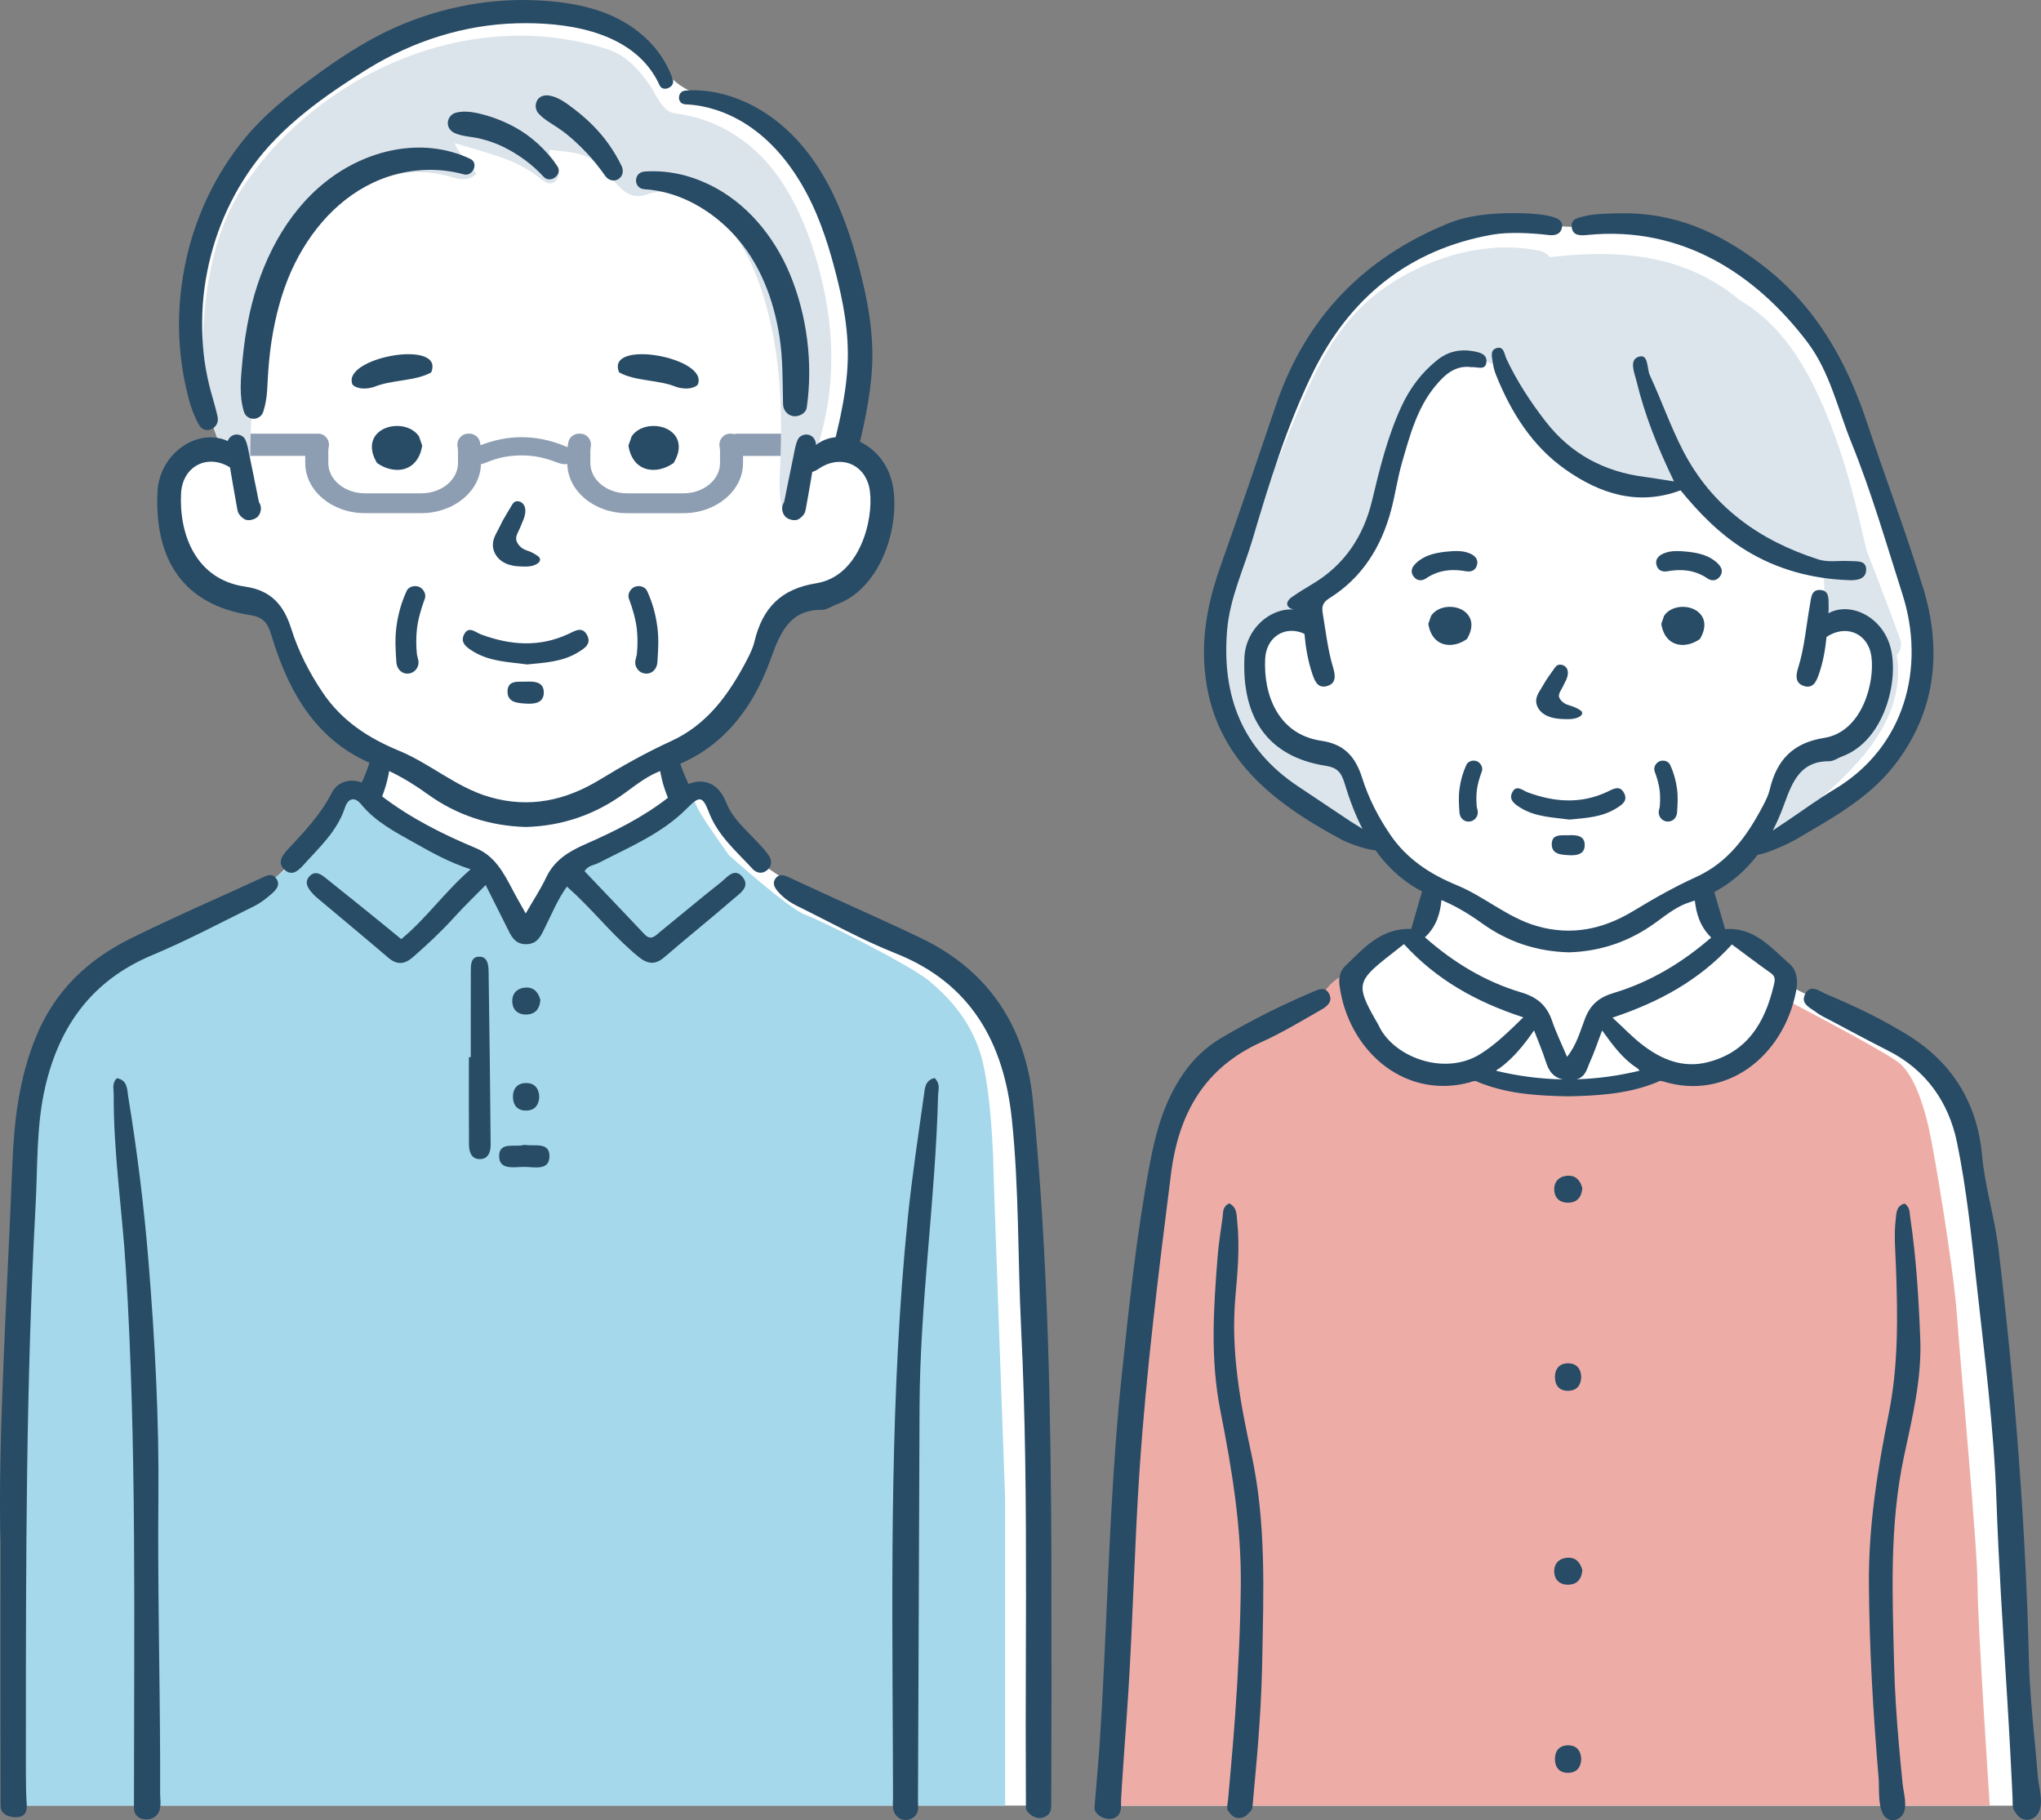 <svg width="120" height="107" viewBox="0 0 120 107" fill="none" xmlns="http://www.w3.org/2000/svg">
<rect x="0" y="0" width="120" height="107" fill="#808080" stroke="none"/>
<g clip-path="url(#clip0_464_27323)">
<path d="M91.409 13.24C91.409 13.24 87.738 12.167 84.388 14.346C81.038 16.524 81.263 15.484 79.492 17.727C77.72 19.97 77.237 20.035 76.463 22.051C75.69 24.067 76.142 23.547 74.885 26.44C73.628 29.334 73.564 30.667 72.856 32.162C72.147 33.658 71.606 35.796 71.555 37.522C71.503 39.249 71.052 39.996 71.922 41.85C72.792 43.704 72.598 43.736 73.726 44.907C74.853 46.077 75.11 46.207 76.463 46.955C77.816 47.702 78.364 47.723 79.073 48.298C79.781 48.873 80.256 48.65 80.747 49.096C81.238 49.543 81.489 49.607 82.133 50.264C82.777 50.921 82.777 51.214 83.486 51.669C84.194 52.124 84.613 51.701 84.258 52.904C83.904 54.107 84.129 54.334 83.453 54.823C82.776 55.31 83.323 54.692 82.164 55.343C81.005 55.993 81.294 55.505 80.296 56.545C79.298 57.586 79.887 57.332 78.787 58.141C77.688 58.95 78.654 58.056 77.172 59.04C75.69 60.023 73.016 61.227 71.695 62.17C70.375 63.112 70.31 62.949 69.376 64.771C68.443 66.591 67.894 70.883 67.701 72.314C67.508 73.744 65.608 95.755 65.608 95.755L65.061 106.149H119.208C119.208 106.149 118.789 98.844 118.596 97.706C118.403 96.568 118.467 86.684 118.016 84.018C117.565 81.352 116.051 68.055 115.181 65.552C114.311 63.048 113.195 62.04 111.499 61.13C109.802 60.22 105.035 57.879 105.035 57.879C105.035 57.879 104.939 57.001 104.197 56.449C103.456 55.897 101.781 54.726 101.491 54.986C101.202 55.246 101.072 54.954 101.072 54.954L99.945 51.996C99.945 51.996 101.878 51.444 102.297 50.89C102.716 50.338 102.81 49.952 103.729 49.69C104.649 49.428 105.228 48.96 106.355 48.3C107.483 47.64 110.275 45.819 111.295 44.097C112.315 42.373 112.968 41.463 113.093 39.383C113.217 37.302 113.742 37.577 113.093 35.813C112.443 34.05 109.48 25.403 109.158 24.59C108.837 23.776 108.256 21.111 107.065 19.712C105.873 18.315 104.327 15.786 101.654 14.547C98.98 13.308 97.563 12.845 96.113 12.978C94.664 13.113 94.435 13.223 93.182 13.307C91.93 13.393 91.41 13.242 91.41 13.242L91.409 13.24Z" fill="white"/>
<path d="M116.268 93.159C116.268 90.943 115.245 80.01 115.055 77.296C114.866 74.583 113.728 67.719 113.387 66.243C113.046 64.767 112.515 63.253 111.719 62.533C111.14 62.009 106.962 59.792 104.733 58.627C104.502 59.738 103.845 60.83 103.167 61.607C102.339 62.558 100.413 63.5 99.08 63.046C98.638 63.139 98.176 63.179 97.774 63.174C96.63 63.712 95.399 63.973 94.153 64.128C92.804 64.295 91.524 64.023 90.18 64.04C90.033 64.042 89.904 63.958 89.804 63.836C89.094 63.808 88.466 63.737 88.082 63.567C87.384 63.259 86.024 62.857 86.024 62.857C86.024 62.857 85.204 63.207 83.658 62.997C83.393 62.866 83.128 62.739 82.891 62.594C82.479 62.342 82.078 62.075 81.68 61.802C81.656 61.774 81.632 61.747 81.609 61.718C80.773 60.663 79.862 59.253 79.707 57.887C79.659 57.461 79.265 57.173 78.857 57.395C78.449 57.617 78.142 57.911 77.878 58.294C77.836 58.354 77.814 58.416 77.803 58.475C77.261 58.814 76.488 59.259 75.402 59.816C72.52 61.292 72.028 60.973 70.89 62.37C69.753 63.767 69.791 62.976 69.26 64.449C68.73 65.921 67.061 73.664 67.1 75.698C67.138 77.734 66.266 89.186 66.266 89.186L65.242 106.147H116.988C116.988 106.147 116.268 95.374 116.268 93.159V93.159Z" fill="#EDADA6"/>
<path d="M111.712 37.56C111.084 35.819 110.424 34.095 109.75 32.375C109.6 31.721 109.439 31.072 109.288 30.43C108.852 28.588 108.335 26.767 107.65 25.002C106.532 22.118 105.029 19.238 102.289 17.645C101.319 16.828 100.211 16.177 98.959 15.717C96.44 14.792 93.739 14.822 91.106 15.117C90.982 14.941 90.785 14.802 90.494 14.741C87.184 14.046 83.45 15.281 80.846 17.334C77.657 19.851 76.426 24.078 74.865 27.671C73.229 31.436 71.157 35.536 71.538 39.76C71.592 40.354 71.694 40.943 71.836 41.522C72.1 42.088 72.383 42.645 72.71 43.177C73.138 43.872 73.626 44.529 74.194 45.114C74.829 45.77 75.533 46.336 76.24 46.909C77.135 47.634 77.93 48.515 78.874 49.159C80.103 49.472 81 47.58 79.777 46.722C79.046 46.208 78.828 45.13 78.058 44.569C78.034 44.552 78.01 44.539 77.987 44.523C77.948 44.551 77.901 44.567 77.838 44.564C77.207 44.541 76.606 44.383 76.07 44.103C76.034 44.11 75.999 44.114 75.963 44.124C75.93 44.081 75.9 44.035 75.869 43.991C75.313 43.658 74.837 43.187 74.488 42.595C73.834 41.488 73.649 40.152 73.897 38.895C73.863 38.819 73.844 38.738 73.847 38.664C73.862 38.263 73.956 37.87 74.184 37.536C74.398 37.221 74.682 36.979 75.017 36.802C75.574 36.506 76.225 36.408 76.851 36.466C76.851 36.301 76.859 36.134 76.861 35.965C76.863 35.769 76.98 35.575 77.201 35.631C77.21 35.633 77.217 35.638 77.226 35.641C77.465 35.3 77.824 35.039 78.135 34.774C78.539 34.428 78.945 34.086 79.344 33.734C80.031 32.681 80.593 31.535 81.07 30.409C81.227 30.036 81.377 29.66 81.525 29.283C81.925 26.971 82.451 24.714 83.928 22.777C83.938 22.765 83.948 22.754 83.958 22.743C84.301 22.282 84.686 21.881 85.109 21.584C85.541 21.279 86.002 21.147 86.455 21.169C87.374 21.038 88.415 21.592 88.714 22.449C88.763 22.592 88.807 22.73 88.849 22.867C88.909 22.972 88.969 23.077 89.031 23.18C89.101 23.267 89.168 23.355 89.241 23.437C89.803 24.062 90.276 24.753 90.717 25.465C91.605 26.453 92.629 27.309 93.768 27.957C93.885 27.996 94.002 28.033 94.12 28.067C94.887 28.284 95.683 28.406 96.472 28.509C97.424 28.633 98.387 28.541 99.337 28.435C99.51 28.416 99.677 28.601 99.734 28.744C99.923 29.214 100.485 29.467 100.887 29.719C101.438 30.064 101.917 30.501 102.406 30.928C102.898 31.357 103.399 31.792 103.965 32.121C104.494 32.429 105.071 32.629 105.645 32.83C106.062 32.975 106.584 33.01 106.912 33.337C107.263 33.687 107.274 34.258 107.244 34.722C107.198 35.421 107.11 36.119 107.003 36.814C107.521 36.425 108.185 36.282 108.85 36.543C109.825 36.926 110.306 37.889 110.475 38.88C110.663 39.988 110.481 41.153 109.876 42.107C109.268 43.066 108.301 43.814 107.234 44.182C106.692 44.37 106.132 44.467 105.565 44.512C105.486 44.583 105.407 44.653 105.327 44.724C105.073 45.49 104.778 46.241 104.516 47.007C104.271 47.725 104.062 48.406 103.748 49.057C104.147 49.145 104.587 49.066 104.975 48.722C107.42 46.555 110.691 44.191 111.452 40.815C111.622 40.063 111.65 39.273 111.518 38.514C111.741 38.27 111.846 37.935 111.713 37.563L111.712 37.56Z" fill="#DCE5EC"/>
<path d="M105.213 56.661C104.119 55.709 103.14 54.489 101.43 54.623C101.216 53.89 101.005 53.163 100.789 52.437C100.764 52.35 100.739 52.264 100.712 52.177C100.611 51.837 100.571 51.367 100.074 51.459C99.636 51.54 99.595 51.983 99.607 52.347C99.614 52.546 99.625 52.743 99.647 52.936C99.733 53.735 99.969 54.488 100.61 55.114C98.882 56.615 96.991 57.74 94.857 58.379C94.015 58.632 93.515 59.055 93.198 59.862C92.909 60.598 92.717 61.396 92.135 62.131C91.811 61.361 91.49 60.705 91.257 60.02C90.945 59.11 90.392 58.625 89.441 58.341C87.338 57.715 85.473 56.595 83.778 55.1C84.447 54.477 84.674 53.716 84.749 52.912C84.77 52.691 84.779 52.467 84.782 52.243C84.788 51.908 84.712 51.516 84.31 51.453C83.87 51.384 83.793 51.778 83.698 52.101C83.668 52.203 83.638 52.307 83.609 52.409C83.394 53.147 83.182 53.885 82.972 54.607C81.192 54.551 80.161 55.75 79.068 56.816C78.777 57.099 78.7 57.524 78.755 57.931C79.26 61.653 82.392 64.522 86.147 63.696C86.191 63.672 86.243 63.657 86.306 63.655C86.314 63.655 86.322 63.654 86.332 63.654C86.478 63.61 86.627 63.529 86.799 63.558C86.925 63.629 87.076 63.681 87.212 63.731C88.824 64.325 90.518 64.421 92.222 64.45C93.893 64.415 95.554 64.316 97.135 63.731C97.279 63.678 97.438 63.622 97.568 63.546C97.637 63.548 97.704 63.548 97.765 63.567C97.781 63.572 97.797 63.577 97.813 63.582C101.497 64.706 104.851 62.115 105.599 58.279C105.718 57.669 105.67 57.056 105.213 56.66V56.661ZM93.495 62.398C93.745 61.846 93.934 61.265 94.196 60.577C94.833 61.454 95.405 62.241 96.233 62.776C96.31 62.826 96.363 62.883 96.398 62.943C95.162 63.242 93.927 63.412 92.692 63.448C93.236 63.305 93.303 62.819 93.494 62.397L93.495 62.398ZM90.889 62.415C91.071 62.994 91.34 63.329 91.852 63.445C91.852 63.446 91.853 63.446 91.855 63.445C91.868 63.448 91.883 63.45 91.897 63.453C90.585 63.432 89.275 63.264 87.963 62.948C87.973 62.937 87.985 62.925 87.996 62.914C88.004 62.903 88.013 62.895 88.023 62.886C88.065 62.844 88.112 62.818 88.158 62.806C88.96 62.216 89.59 61.451 90.194 60.571C90.463 61.277 90.707 61.835 90.888 62.416L90.889 62.415ZM81.071 60.305C81.007 60.167 80.921 60.041 80.846 59.908C79.752 57.975 79.81 57.662 81.509 56.316C81.838 56.056 82.169 55.798 82.545 55.501C84.456 57.596 86.805 58.91 89.564 59.806C88.693 60.651 87.953 61.389 87.042 61.959C84.911 63.291 81.923 62.128 81.07 60.305H81.071ZM104.284 57.945C103.766 60.116 102.735 61.846 100.419 62.44C98.977 62.809 97.732 62.307 96.608 61.457C96.01 61.005 95.488 60.45 94.806 59.824C97.573 58.904 99.934 57.606 101.825 55.52C102.62 56.108 103.364 56.674 104.126 57.212C104.429 57.426 104.347 57.685 104.284 57.944V57.945Z" fill="#284B66"/>
<path d="M119.816 104.449C119.755 103.703 119.684 102.958 119.614 102.213C119.471 100.706 119.331 99.196 119.293 97.683C119.093 89.566 118.461 81.489 117.502 73.43C117.281 71.576 116.705 69.792 116.537 67.941C116.254 64.827 114.778 62.472 112.183 60.859C110.667 59.918 109.05 59.144 107.401 58.455C106.996 58.286 106.457 57.812 106.131 58.441C105.831 59.024 106.463 59.26 106.83 59.54C107.045 59.702 107.3 59.816 107.54 59.944C108.69 60.551 109.835 61.172 110.996 61.758C113.241 62.891 114.573 64.784 115.065 67.177C115.629 69.919 115.913 72.713 116.219 75.503C116.681 79.715 117.231 83.925 117.379 88.158C117.512 92.012 117.771 95.86 118.005 99.709C118.075 100.848 118.141 101.987 118.201 103.125C118.232 103.705 118.261 104.284 118.289 104.864C118.303 105.154 118.317 105.443 118.329 105.733C118.344 106.043 118.29 106.258 118.479 106.526C118.557 106.636 118.635 106.747 118.74 106.83C119.006 107.044 119.427 107.027 119.675 106.792C119.785 106.686 119.862 106.564 119.913 106.428C120.135 105.836 119.86 105.013 119.814 104.449H119.816Z" fill="#284B66"/>
<path d="M77.167 58.319C75.326 59.096 73.541 59.994 71.819 61.01C70.926 61.535 70.176 62.238 69.578 63.108C68.47 64.712 67.969 66.476 67.604 68.413C66.82 72.557 66.385 76.739 65.946 80.917C65.676 83.496 65.495 86.085 65.35 88.675C65.207 91.264 65.1 93.855 64.979 96.445C64.859 99.004 64.746 101.57 64.53 104.123C64.474 104.796 64.417 105.468 64.361 106.14C64.353 106.227 64.346 106.314 64.368 106.398C64.4 106.52 64.489 106.619 64.586 106.7C64.965 107.012 65.666 107.06 65.862 106.507C65.944 106.276 65.901 106.003 65.915 105.762C65.934 105.464 65.949 105.166 65.968 104.868C66.005 104.272 66.047 103.676 66.089 103.079C66.173 101.9 66.262 100.721 66.336 99.542C66.613 95.162 66.707 90.767 67.002 86.389C67.395 80.578 68.118 74.802 68.846 69.025C69.297 65.435 70.825 62.766 74.176 61.255C75.385 60.709 76.531 60.016 77.686 59.355C78.018 59.166 78.396 58.873 78.133 58.402C77.889 57.964 77.495 58.18 77.168 58.317L77.167 58.319Z" fill="#284B66"/>
<path d="M72.632 76.275C72.763 74.796 72.9 73.294 72.741 71.799C72.701 71.416 72.743 70.99 72.277 70.744C71.866 70.929 71.922 71.268 71.883 71.555C71.774 72.34 71.648 73.125 71.586 73.913C71.349 76.921 71.153 79.899 71.751 82.925C72.421 86.32 72.995 89.734 72.953 93.255C72.922 95.841 72.794 98.426 72.608 101.006C72.543 101.917 72.466 102.828 72.387 103.738C72.348 104.194 72.308 104.649 72.266 105.104C72.246 105.338 72.225 105.572 72.203 105.806C72.189 105.967 72.112 106.246 72.174 106.398C72.19 106.437 72.217 106.471 72.243 106.505C72.318 106.602 72.396 106.701 72.497 106.771C72.764 106.957 73.144 106.889 73.355 106.649C73.386 106.619 73.418 106.588 73.45 106.558C73.499 106.51 73.549 106.462 73.583 106.401C73.631 106.316 73.64 106.216 73.648 106.119C73.732 105.15 73.827 104.182 73.909 103.212C74.017 101.918 74.106 100.621 74.161 99.323C74.184 98.79 74.2 98.258 74.21 97.725C74.287 93.618 74.462 89.517 73.566 85.427C72.912 82.443 72.358 79.4 72.632 76.275Z" fill="#284B66"/>
<path d="M112.902 78.731C112.811 76.322 112.663 73.918 112.307 71.533C112.267 71.267 112.306 70.972 111.98 70.753C111.486 70.893 111.505 71.295 111.462 71.642C111.342 72.617 111.443 73.591 111.476 74.566C111.576 77.428 111.62 80.264 111.046 83.119C110.388 86.394 109.86 89.689 109.882 93.084C109.905 96.926 110.134 100.763 110.458 104.59C110.51 105.213 110.301 107.093 111.367 106.997C111.549 106.981 111.716 106.875 111.831 106.731C112.196 106.272 111.918 105.399 111.864 104.868C111.785 104.079 111.708 103.288 111.64 102.498C111.504 100.937 111.4 99.372 111.362 97.804C111.265 93.726 111.08 89.659 111.949 85.597C112.428 83.354 112.992 81.078 112.903 78.731H112.902Z" fill="#284B66"/>
<path d="M92.262 81.76C92.697 81.733 92.919 81.46 92.961 81.045C92.968 80.971 92.967 80.896 92.958 80.822C92.901 80.404 92.651 80.153 92.226 80.144C91.715 80.133 91.414 80.439 91.424 80.974C91.434 81.512 91.749 81.792 92.262 81.76Z" fill="#284B66"/>
<path d="M92.145 69.118C91.654 69.157 91.344 69.475 91.384 69.995C91.421 70.466 91.751 70.711 92.201 70.703C92.699 70.694 92.985 70.411 93.034 69.85C92.92 69.399 92.646 69.08 92.145 69.118Z" fill="#284B66"/>
<path d="M92.226 102.6C91.715 102.589 91.414 102.896 91.424 103.43C91.434 103.968 91.749 104.249 92.262 104.216C92.697 104.189 92.919 103.917 92.961 103.501C92.968 103.427 92.967 103.352 92.958 103.278C92.901 102.86 92.651 102.61 92.226 102.6Z" fill="#284B66"/>
<path d="M92.145 91.575C91.654 91.614 91.344 91.932 91.384 92.452C91.421 92.923 91.751 93.168 92.201 93.16C92.699 93.15 92.985 92.867 93.034 92.307C92.92 91.856 92.646 91.536 92.145 91.575Z" fill="#284B66"/>
<path d="M87.123 45.357C87.216 45.115 87.048 44.838 86.837 44.753C86.778 44.729 86.711 44.716 86.643 44.716C86.45 44.716 86.285 44.813 86.213 44.97C86.01 45.41 85.879 45.868 85.811 46.372C85.749 46.834 85.774 47.277 85.809 47.766C85.832 48.075 86.056 48.299 86.344 48.299C86.369 48.299 86.395 48.297 86.421 48.294C86.575 48.273 86.712 48.186 86.798 48.055C86.884 47.924 86.91 47.763 86.87 47.612C86.855 47.557 86.841 47.5 86.829 47.444L86.824 47.418C86.824 47.41 86.823 47.399 86.822 47.386C86.811 47.271 86.806 47.168 86.803 47.075C86.798 46.874 86.806 46.673 86.828 46.476C86.861 46.172 86.974 45.742 87.121 45.358L87.123 45.357Z" fill="#284B66"/>
<path d="M97.587 47.417L97.582 47.444C97.57 47.5 97.557 47.556 97.541 47.612C97.501 47.762 97.527 47.924 97.613 48.054C97.699 48.185 97.836 48.272 97.99 48.293C98.016 48.296 98.042 48.298 98.067 48.298C98.354 48.298 98.579 48.074 98.602 47.765C98.637 47.275 98.662 46.834 98.6 46.371C98.532 45.868 98.401 45.409 98.198 44.969C98.126 44.813 97.961 44.716 97.768 44.716C97.701 44.716 97.633 44.728 97.573 44.752C97.362 44.838 97.195 45.115 97.288 45.357C97.436 45.741 97.548 46.17 97.581 46.475C97.603 46.671 97.611 46.873 97.606 47.073C97.603 47.167 97.597 47.269 97.587 47.384C97.586 47.399 97.585 47.409 97.585 47.416L97.587 47.417Z" fill="#284B66"/>
<path d="M95.475 46.599C95.217 46.135 94.836 46.39 94.49 46.551C92.942 47.276 91.386 47.157 89.83 46.583C89.522 46.469 89.169 46.112 88.924 46.558C88.667 47.028 89.078 47.294 89.432 47.507C90.311 48.035 91.317 48.048 92.278 48.181C93.223 48.089 94.16 48.044 94.986 47.544C95.341 47.329 95.747 47.085 95.476 46.599H95.475Z" fill="#284B66"/>
<path d="M92.247 49.1C91.832 49.12 91.25 48.994 91.235 49.61C91.219 50.224 91.78 50.247 92.25 50.274C92.692 50.299 93.146 50.233 93.171 49.721C93.2 49.131 92.709 49.077 92.246 49.1H92.247Z" fill="#284B66"/>
<path d="M91.994 40.144C92.184 39.816 92.234 39.513 92.131 39.314C92.056 39.168 91.905 39.078 91.726 39.072C91.543 39.072 91.464 39.185 91.395 39.284L91.117 39.678C91.039 39.787 90.961 39.897 90.89 40.009C90.831 40.1 90.777 40.193 90.724 40.287C90.678 40.367 90.632 40.446 90.572 40.543C90.472 40.701 90.371 40.865 90.333 41.058C90.279 41.333 90.379 41.619 90.608 41.845C90.857 42.09 91.219 42.191 91.478 42.234C91.649 42.261 91.823 42.268 91.99 42.273L92.044 42.275C92.088 42.276 92.132 42.277 92.176 42.277C92.383 42.277 92.546 42.255 92.687 42.209C92.941 42.125 93.059 42.005 93.015 41.866C92.987 41.791 92.897 41.737 92.801 41.684L92.779 41.672C92.681 41.616 92.577 41.573 92.497 41.541C92.435 41.516 92.37 41.496 92.305 41.476C92.22 41.451 92.141 41.426 92.067 41.392C91.938 41.33 91.828 41.242 91.751 41.137C91.692 41.058 91.659 40.981 91.656 40.911C91.651 40.787 91.726 40.658 91.792 40.544C91.864 40.421 91.93 40.287 91.993 40.145L91.994 40.144Z" fill="#284B66"/>
<path d="M98.929 37.914C99.261 37.914 99.614 37.795 99.923 37.581L99.95 37.562L99.967 37.533C100.318 36.921 100.224 36.499 100.082 36.252C99.879 35.896 99.441 35.674 98.941 35.674C98.477 35.674 98.07 35.866 97.849 36.189L97.837 36.206L97.676 36.675L97.682 36.712C97.807 37.464 98.272 37.913 98.929 37.913V37.914Z" fill="#284B66"/>
<path d="M85.232 37.914C85.564 37.914 85.917 37.795 86.226 37.581L86.253 37.562L86.269 37.533C86.621 36.921 86.527 36.499 86.385 36.252C86.181 35.896 85.744 35.674 85.243 35.674C84.78 35.674 84.373 35.866 84.151 36.189L84.14 36.206L83.978 36.675L83.985 36.712C84.11 37.464 84.575 37.913 85.232 37.913V37.914Z" fill="#284B66"/>
<path d="M85.465 33.514C85.69 33.514 85.922 33.536 86.175 33.581C86.231 33.59 86.284 33.596 86.335 33.596C86.358 33.596 86.382 33.594 86.405 33.592C86.621 33.571 86.764 33.454 86.83 33.243C86.949 32.864 86.687 32.655 86.447 32.547C86.212 32.441 85.962 32.394 85.638 32.394C85.484 32.394 85.305 32.404 85.075 32.427L84.923 32.443C84.34 32.516 83.734 32.648 83.246 33.113C82.971 33.376 82.926 33.638 83.114 33.893C83.218 34.035 83.357 34.11 83.514 34.11C83.531 34.11 83.547 34.11 83.564 34.108C83.658 34.099 83.755 34.062 83.843 34.002C84.242 33.731 84.668 33.577 85.145 33.529C85.249 33.518 85.356 33.513 85.464 33.513L85.465 33.514Z" fill="#284B66"/>
<path d="M100.669 34.109C100.685 34.111 100.702 34.111 100.719 34.111C100.876 34.111 101.014 34.035 101.119 33.894C101.306 33.64 101.262 33.378 100.986 33.114C100.499 32.648 99.893 32.517 99.311 32.444L99.158 32.428C98.927 32.405 98.748 32.395 98.595 32.395C98.272 32.395 98.021 32.441 97.785 32.548C97.545 32.657 97.284 32.864 97.403 33.243C97.469 33.453 97.612 33.571 97.827 33.593C97.85 33.595 97.873 33.596 97.897 33.596C97.948 33.596 98.001 33.591 98.056 33.581C98.31 33.536 98.541 33.515 98.767 33.515C98.874 33.515 98.981 33.52 99.085 33.53C99.563 33.577 99.988 33.732 100.388 34.003C100.475 34.063 100.573 34.1 100.667 34.11L100.669 34.109Z" fill="#284B66"/>
<path d="M113.046 34.496C112.059 31.274 110.858 28.116 109.797 24.918C108.544 21.136 106.689 17.881 103.469 15.474C101.088 13.694 98.533 12.484 95.272 12.539C94.934 12.548 93.766 12.549 93.205 12.699C92.838 12.797 92.354 12.832 92.407 13.339C92.466 13.895 92.951 13.85 93.37 13.809C98.817 13.273 103.191 16.053 106.271 20.123C107.586 21.861 108.051 24.042 108.862 26.044C110.04 28.95 110.901 31.953 111.851 34.923C113.225 39.216 112.021 43.913 107.861 46.399C106.88 46.986 105.955 47.669 105.005 48.307C104.894 48.382 104.58 48.583 104.227 48.83C104.481 48.342 104.705 47.824 104.9 47.28C105.41 45.861 105.907 44.738 107.558 44.749C107.806 44.75 108.054 44.56 108.304 44.468C110.781 43.571 111.686 39.996 111.143 38.028C110.653 36.251 108.792 35.345 107.499 36.053C107.503 35.981 107.509 35.909 107.514 35.836C107.514 35.875 107.518 35.765 107.514 35.657C107.497 35.256 107.589 34.725 107.032 34.684C106.473 34.642 106.485 35.183 106.413 35.575C106.188 36.812 106.097 38.073 105.716 39.281C105.585 39.697 105.541 40.151 106.042 40.321C106.606 40.511 106.793 40.056 106.944 39.623C107.189 38.923 107.312 38.204 107.391 37.447C107.454 37.405 107.517 37.363 107.578 37.331C108.69 36.73 109.862 37.318 110.031 38.605C110.23 40.109 109.503 43.021 107.251 43.379C105.447 43.665 104.474 44.638 104.055 46.404C103.978 46.73 103.826 47.042 103.669 47.34C102.734 49.129 101.616 50.694 99.728 51.554C98.464 52.129 97.242 52.819 96.038 53.55C94.293 54.609 92.412 55.039 90.339 54.434C88.618 53.931 87.283 52.709 85.659 52.04C84.118 51.406 82.715 50.52 81.712 49.029C81.021 48.002 80.461 46.914 80.094 45.747C79.69 44.465 79.02 43.742 77.692 43.549C75.155 43.181 74.275 40.852 74.385 38.722C74.454 37.416 75.582 36.742 76.695 37.26C76.767 38.067 76.901 38.864 77.165 39.638C77.304 40.043 77.481 40.474 78.002 40.337C78.575 40.187 78.518 39.707 78.384 39.26C78.065 38.205 77.948 37.113 77.766 36.031C77.694 35.604 77.815 35.385 78.166 35.166C80.091 33.956 81.213 32.154 81.791 29.985C82.038 29.058 82.168 28.1 82.435 27.179C82.893 25.602 83.311 23.996 84.39 22.692C84.945 22.022 85.561 21.447 86.535 21.586C86.85 21.55 87.343 21.812 87.394 21.28C87.442 20.801 86.962 20.706 86.588 20.641C85.828 20.511 85.129 20.669 84.514 21.158C83.577 21.902 82.885 22.832 82.383 23.924C81.576 25.679 81.121 27.539 80.675 29.41C80.171 31.526 79.047 33.221 77.15 34.341C76.751 34.577 76.358 34.822 75.976 35.086C75.544 35.383 75.594 35.73 76.069 35.832H76.073C74.656 35.727 73.242 36.994 73.166 38.646C73.004 42.182 74.522 44.487 77.957 45.021C78.604 45.123 78.858 45.387 79.057 46.054C79.34 46.998 79.68 47.899 80.107 48.725C79.8 48.529 79.523 48.368 79.413 48.295C78.368 47.6 77.326 46.902 76.284 46.204C73.029 44.022 71.832 40.916 72.146 37.067C72.301 35.163 73.118 33.477 73.646 31.695C74.625 28.383 75.653 25.065 77.159 21.97C79.312 17.545 82.799 14.668 87.734 13.796C88.711 13.624 90.077 13.697 91.055 13.817C91.396 13.859 91.752 13.789 91.831 13.389C91.916 12.966 91.583 12.834 91.25 12.74C90.64 12.568 89.619 12.525 88.991 12.529C87.679 12.539 86.364 12.638 85.143 13.136C80.201 15.149 76.781 18.656 75.034 23.772C73.962 26.91 72.909 30.055 71.795 33.178C71.133 35.034 70.702 36.927 70.799 38.895C71.059 44.286 74.651 47.096 78.896 49.368C79.148 49.503 80.273 49.962 80.872 49.981C81.752 51.215 82.914 52.201 84.49 52.806C85.447 53.172 86.31 53.687 87.136 54.279C88.665 55.38 90.348 55.932 92.238 55.985C94.082 55.931 95.788 55.366 97.34 54.238C97.968 53.781 98.615 53.264 99.33 53.045C101.051 52.514 102.356 51.54 103.341 50.249C104.022 50.147 105.324 49.504 105.57 49.359C107.66 48.127 109.829 46.968 111.36 45.013C113.84 41.846 114.2 38.235 113.054 34.494L113.046 34.496Z" fill="#284B66"/>
<path d="M90.871 24.773C89.98 23.622 89.189 22.414 88.568 21.091C88.442 20.822 88.431 20.323 87.976 20.469C87.578 20.596 87.731 21.025 87.772 21.337C87.803 21.579 87.871 21.824 87.962 22.051C88.846 24.254 90.094 26.231 92.038 27.599C94.058 29.019 96.289 29.764 98.81 28.825C99.899 30.162 101.123 31.414 102.623 32.338C104.493 33.49 106.556 34.033 108.738 34.108C109.183 34.124 109.719 34.045 109.72 33.486C109.721 32.914 109.164 33.011 108.773 32.984C108.151 32.941 107.509 33.078 106.905 32.885C103.45 31.779 100.66 29.792 98.955 26.497C98.215 25.066 97.682 23.526 97.002 22.061C96.819 21.664 96.939 20.785 96.35 20.97C95.753 21.157 96.105 21.932 96.227 22.438C96.711 24.443 97.481 26.344 98.424 28.302C97.769 28.201 97.237 28.106 96.703 28.037C94.325 27.732 92.36 26.694 90.87 24.771L90.871 24.773Z" fill="#284B66"/>
<path d="M60.766 76.896C60.766 76.896 60.519 66.327 59.978 63.845C59.438 61.364 58.307 59.334 57.127 58.141C55.947 56.947 52.456 55.112 50.736 54.268C49.015 53.424 44.93 51.18 43.883 49.98C42.837 48.781 42.104 47.17 41.764 46.775C41.424 46.379 41.278 46.265 40.71 46.546C40.142 46.827 39.779 47.065 39.779 47.065L39.096 44.503C39.096 44.503 42.078 42.998 42.732 42.232C43.386 41.465 44.066 40.688 44.642 39.057C45.218 37.425 44.8 36.792 45.819 36.026C46.84 35.259 47.023 35.287 48.122 35.102C49.22 34.917 49.796 34.706 50.66 33.28C51.523 31.854 52.36 30.085 52.125 29.372C51.889 28.659 51.838 27.55 51.053 27.154C50.268 26.758 49.964 26.045 49.964 26.045L50.663 22.942C50.646 21.465 50.78 19.985 50.552 18.513C50.399 17.523 50.221 16.525 49.965 15.555C49.701 14.557 49.273 13.614 48.848 12.679C48.13 11.1 47.466 9.31 46.204 8.084C45.334 7.238 44.331 6.564 43.225 6.133C42.982 6.046 42.732 5.974 42.471 5.922C41.006 5.632 40.195 5.262 39.541 4.655C38.888 4.047 38.652 2.833 36.507 1.723C34.362 0.615 33.577 0.535 32.164 0.508C30.751 0.482 29.676 0.825 29.676 0.825C29.676 0.825 24.09 1.919 21.852 3.303C19.612 4.688 18.468 5.161 16.702 7.199C14.935 9.236 12.695 11.943 12.127 14.745C11.56 17.547 10.96 19.935 11.464 21.654C11.969 23.374 12.875 26.256 13.037 26.327C13.2 26.399 12.063 26.175 11.275 26.876C10.487 27.576 10.203 28.436 10.203 28.436C10.203 28.436 9.792 29.837 10.203 31.238C10.613 32.639 11.338 33.785 11.338 33.785L13.66 35.441C13.66 35.441 15.534 35.345 15.882 35.792C16.229 36.238 16.671 36.779 16.954 37.575C17.238 38.37 17.333 38.813 17.68 39.595C18.028 40.377 18.722 41.841 19.573 42.542C20.425 43.242 21.988 44.294 21.988 44.294L22.318 44.961C22.318 44.961 21.844 46.172 21.75 46.363C21.656 46.554 21.178 46.503 21.178 46.503C21.178 46.503 20.772 45.987 20.362 46.51C19.951 47.031 19.573 47.669 19.195 48.274C18.816 48.879 18.753 49.07 17.87 49.962C16.986 50.853 15.882 51.999 15.409 52.19C14.936 52.381 11.213 54.006 9.856 54.737C8.499 55.469 6.449 56.329 5.345 57.508C4.24 58.687 3.326 59.355 2.852 60.692C2.378 62.029 1.937 62.857 1.717 64.672C1.495 66.487 1.387 65.77 1.362 68.135C1.338 70.499 0.549 94.349 0.549 94.349L0.644 106.143H61.119L60.766 76.892V76.896Z" fill="white"/>
<path d="M58.406 68.631C58.406 68.195 58.276 63.915 57.629 61.888C56.981 59.861 55.687 58.541 54.607 57.647C53.527 56.752 48.346 54.139 47.354 53.779C46.361 53.419 42.864 50.28 42.864 50.28C42.864 50.28 41.309 48.136 41.007 47.489C40.758 46.954 40.685 46.714 40.473 46.581C39.76 47.242 38.965 47.818 38.138 48.344C36.612 49.317 34.86 49.829 33.317 50.758C32.926 51.34 32.547 51.931 32.238 52.562C31.952 53.142 31.726 53.867 31.212 54.29C31.025 54.444 30.817 54.38 30.66 54.227C30.211 53.594 29.743 52.974 29.311 52.33C28.94 51.589 28.387 50.921 27.583 50.718V50.715L24.603 49.193L22.035 47.58C21.877 47.151 21.569 46.726 21.173 46.508C20.707 46.253 20.138 46.343 19.865 46.826C19.794 46.953 19.791 47.084 19.83 47.197C19.566 47.606 19.376 48.098 19.14 48.472C18.587 49.351 17.911 50.15 17.134 50.834C15.738 52.062 14.075 52.912 12.287 53.348C10.581 54.222 8.492 55.309 7.591 55.987C6.037 57.157 5.649 57.517 4.656 58.599C3.663 59.68 3.447 59.274 2.8 60.897C2.152 62.519 1.116 68.33 1.159 71.168C1.203 74.007 0.857 83.873 0.857 83.873V106.147H59.097V88.107C59.097 88.107 58.406 69.065 58.406 68.63V68.631Z" fill="#A4D8EA"/>
<path d="M46.491 25.973C46.482 25.812 46.47 25.653 46.456 25.493H43.38C43.345 25.493 43.313 25.495 43.281 25.499C43.246 25.503 43.214 25.511 43.182 25.519C43.125 25.502 43.064 25.493 43.002 25.493H42.935C42.745 25.493 42.566 25.578 42.445 25.726C42.322 25.876 42.272 26.074 42.308 26.267C42.326 26.358 42.334 26.451 42.334 26.544V27.223C42.334 28.203 41.368 29 40.181 29H36.862C35.674 29 34.709 28.203 34.709 27.223V26.544C34.709 26.451 34.718 26.358 34.735 26.267C34.771 26.073 34.722 25.876 34.599 25.726C34.478 25.578 34.299 25.493 34.108 25.493H34.04C33.746 25.493 33.486 25.695 33.421 25.975C33.396 26.08 33.379 26.185 33.369 26.291C33.331 26.273 33.291 26.255 33.248 26.237C32.393 25.88 31.525 25.7 30.669 25.7C29.867 25.7 29.055 25.859 28.255 26.174C28.245 26.112 28.235 26.05 28.22 25.991C28.154 25.698 27.898 25.493 27.597 25.493H27.529C27.339 25.493 27.16 25.578 27.038 25.726C26.915 25.876 26.866 26.074 26.902 26.267C26.919 26.358 26.928 26.451 26.928 26.544V27.223C26.928 28.203 25.962 29 24.774 29H21.455C20.269 29 19.303 28.203 19.303 27.223V26.544C19.303 26.451 19.311 26.358 19.329 26.267C19.366 26.074 19.317 25.876 19.192 25.726C19.071 25.578 18.892 25.493 18.701 25.493H18.633C18.603 25.493 18.574 25.495 18.545 25.499C18.513 25.495 18.48 25.493 18.446 25.493H14.309C14.351 25.709 14.371 25.931 14.387 26.145C14.404 26.365 14.415 26.583 14.438 26.801H17.947V27.223C17.947 28.846 19.52 30.166 21.454 30.166H24.773C26.683 30.166 28.239 28.879 28.279 27.285C28.426 27.257 28.568 27.203 28.673 27.158C29.288 26.898 29.947 26.773 30.689 26.773H30.726C31.396 26.777 32.045 26.91 32.772 27.195C32.927 27.256 33.084 27.288 33.226 27.288C33.271 27.288 33.313 27.285 33.355 27.279C33.391 28.876 34.948 30.168 36.86 30.168H40.178C42.113 30.168 43.687 28.847 43.687 27.224V26.802H46.462C46.461 26.714 46.458 26.628 46.459 26.54C46.459 26.36 46.463 26.164 46.491 25.974V25.973Z" fill="#8E9EB2"/>
<path d="M48.358 16.639C48.198 15.932 48.004 15.22 47.772 14.517C47.328 13.175 46.744 11.869 45.98 10.709C44.527 8.499 42.331 6.99 39.703 6.666C38.908 6.568 38.573 5.519 38.159 4.939C37.55 4.087 36.786 3.241 35.768 2.911C28.675 0.608 20.847 3.373 15.921 8.866C15.452 9.389 15.045 9.943 14.626 10.503C12.865 12.857 12.212 15.872 11.988 18.759C11.878 20.186 11.86 21.628 12.075 23.043C12.275 24.359 12.684 25.641 13.269 26.835C13.387 26.883 13.506 26.928 13.611 27.002C13.925 27.223 14.121 27.516 14.194 27.896C14.242 28.143 14.29 28.39 14.338 28.636C14.456 28.803 14.574 28.97 14.699 29.131C14.707 27.947 14.708 26.762 14.736 25.578C14.766 24.337 14.982 23.075 14.982 21.842C15.072 19.084 16.026 16.63 17.413 14.298C17.753 13.726 18.069 13.119 18.587 12.706C21.012 10.776 23.583 9.486 26.697 10.449C27.103 10.575 27.596 10.602 27.99 10.253C27.77 9.521 27.026 9.277 26.745 8.412C28.555 8.993 30.285 9.297 31.732 10.469C32.03 10.71 32.37 10.967 32.703 10.597C33.022 10.242 32.789 9.869 32.627 9.509C32.524 9.28 32.201 9.155 32.317 8.807C34.602 9.048 34.625 9.023 36.262 10.834C36.815 11.444 37.332 11.694 38.099 11.417C38.841 11.15 39.571 11.309 40.314 11.6C42.918 12.621 44.145 14.947 44.933 17.564C45.921 20.85 46.02 24.282 45.856 27.714C45.821 28.444 45.807 29.161 45.992 29.856C46.033 30.011 46.089 30.145 46.204 30.252C46.915 29.644 47.362 28.215 47.696 27.345C48.114 26.256 48.425 25.125 48.626 23.975C49.058 21.498 48.913 19.073 48.361 16.637L48.358 16.639Z" fill="#DCE4EB"/>
<path d="M61.816 92.641C61.816 92.243 61.816 91.843 61.816 91.444C61.779 83.336 61.65 73.987 60.726 64.681C60.302 60.41 58.172 57.106 54.231 55.19C52.53 54.363 50.796 53.606 49.078 52.817C48.164 52.397 47.251 51.971 46.336 51.554C46.075 51.434 45.797 51.358 45.595 51.642C45.398 51.917 45.533 52.167 45.721 52.39C46.043 52.771 46.445 53.053 46.885 53.268C48.802 54.209 50.678 55.26 52.657 56.044C57.083 57.796 59.015 61.295 59.489 65.776C59.92 69.842 59.834 73.942 60.034 78.026C60.163 80.634 60.237 83.244 60.278 85.855C60.319 88.466 60.326 91.077 60.324 93.687C60.322 96.299 60.309 98.91 60.306 101.522C60.306 103.078 60.316 104.635 60.319 106.191C60.319 106.25 60.319 106.309 60.336 106.365C60.36 106.445 60.415 106.51 60.473 106.568C60.585 106.682 60.715 106.779 60.864 106.834C61.184 106.951 61.615 106.818 61.751 106.486C61.798 106.372 61.806 106.246 61.807 106.122C61.807 106.101 61.807 106.081 61.807 106.061C61.814 103.914 61.821 101.768 61.821 99.621C61.821 97.295 61.816 94.968 61.815 92.642L61.816 92.641Z" fill="#284B66"/>
<path d="M44.459 49.43C43.819 48.733 43.068 48.117 42.709 47.204C42.247 46.025 41.387 45.731 40.481 46.09C40.362 45.837 40.25 45.583 40.158 45.343C40.072 45.121 39.996 44.897 39.924 44.669C39.885 44.545 39.835 44.423 39.792 44.3C39.455 44.526 39.112 44.742 38.754 44.93C38.758 44.979 38.763 45.028 38.77 45.077C38.807 45.312 38.853 45.546 38.907 45.779C38.997 46.164 39.125 46.536 39.27 46.9C37.785 48.059 36.115 48.881 34.407 49.631C33.431 50.06 32.59 50.572 32.108 51.592C31.779 52.288 31.348 52.934 30.909 53.698C30.596 53.137 30.349 52.717 30.123 52.283C29.61 51.298 29.08 50.319 27.994 49.865C26.038 49.046 24.161 48.108 22.467 46.818C22.592 46.493 22.701 46.164 22.78 45.823C22.834 45.591 22.881 45.357 22.918 45.121C22.942 44.97 22.946 44.815 22.951 44.662C22.612 44.486 22.277 44.304 21.967 44.089C21.925 44.304 21.831 44.505 21.765 44.714C21.692 44.941 21.618 45.166 21.531 45.388C21.454 45.586 21.365 45.793 21.269 46.002C20.56 45.743 19.839 45.956 19.507 46.609C18.836 47.926 17.839 48.944 16.864 49.999C16.559 50.33 16.311 50.746 16.73 51.129C17.154 51.518 17.521 51.207 17.822 50.872C18.759 49.828 19.821 48.882 20.282 47.475C20.447 46.969 20.818 46.779 21.232 47.281C22.093 48.329 23.265 48.927 24.41 49.57C25.407 50.13 26.401 50.692 27.67 51.102C26.115 52.462 25.066 53.992 23.591 55.209C23.173 54.867 22.778 54.538 22.378 54.215C21.284 53.331 20.192 52.445 19.09 51.571C18.819 51.356 18.493 51.186 18.193 51.516C17.906 51.832 18.057 52.143 18.29 52.421C18.388 52.538 18.492 52.653 18.609 52.75C20.013 53.932 21.428 55.1 22.822 56.294C23.339 56.738 23.782 56.7 24.276 56.269C25.13 55.525 25.955 54.753 26.718 53.91C27.278 53.29 27.884 52.711 28.555 52.029C29.023 52.963 29.411 53.726 29.791 54.494C30.038 54.994 30.245 55.515 30.944 55.506C31.644 55.496 31.829 54.952 32.074 54.46C32.456 53.694 32.777 52.894 33.334 52.116C33.588 52.353 33.767 52.516 33.941 52.683C35.153 53.85 36.217 55.166 37.527 56.236C38.059 56.672 38.506 56.748 39.057 56.273C40.401 55.115 41.785 54.005 43.126 52.844C43.492 52.526 44.12 52.141 43.671 51.572C43.187 50.958 42.742 51.587 42.371 51.88C41.172 52.827 40.002 53.813 38.814 54.776C38.542 54.997 38.283 55.337 37.89 54.92C36.718 53.677 35.536 52.443 34.367 51.214C34.588 50.863 34.929 50.865 35.193 50.729C37.007 49.794 38.914 49.009 40.39 47.521C41.132 46.774 41.307 46.783 41.685 47.763C42.214 49.134 43.303 50.053 44.252 51.084C44.478 51.328 44.803 51.39 45.084 51.169C45.405 50.919 45.393 50.568 45.181 50.262C44.973 49.962 44.712 49.699 44.464 49.428L44.459 49.43Z" fill="#284B66"/>
<path d="M9.414 103.416C9.41 102.11 9.398 100.804 9.383 99.498C9.354 96.886 9.315 94.275 9.305 91.662C9.299 90.46 9.301 89.259 9.313 88.057C9.357 83.443 9.108 78.837 8.738 74.243C8.473 70.966 8.069 67.701 7.537 64.456C7.472 64.052 7.506 63.503 6.876 63.384C6.568 63.675 6.687 64.02 6.686 64.344C6.667 67.764 7.185 71.146 7.397 74.549C7.56 77.157 7.67 79.766 7.746 82.377C7.821 84.987 7.861 87.598 7.879 90.209C7.899 92.819 7.898 95.431 7.892 98.042C7.887 100.635 7.878 103.228 7.877 105.821C7.877 105.946 7.877 106.073 7.877 106.198C7.877 106.302 7.877 106.409 7.907 106.509C8.064 107.029 8.805 107.079 9.161 106.758C9.55 106.409 9.412 105.838 9.414 105.375C9.416 104.722 9.416 104.069 9.414 103.416Z" fill="#284B66"/>
<path d="M15.335 51.635C12.785 52.807 10.206 53.92 7.693 55.165C5.168 56.416 3.23 58.227 2.108 60.971C1.115 63.4 0.829 65.912 0.727 68.449C0.405 76.528 -0.133 84.602 0.03 90.817C0.03 93.157 0.028 95.497 0.026 97.837C0.025 99.803 0.024 101.771 0.029 103.738C0.031 104.512 0.033 105.287 0.033 106.061C0.033 106.183 0.034 106.309 0.085 106.42C0.24 106.755 0.729 106.866 1.058 106.822C1.187 106.806 1.317 106.764 1.411 106.674C1.555 106.537 1.586 106.318 1.572 106.12C1.528 105.439 1.522 104.766 1.522 104.082C1.522 103.43 1.522 102.776 1.522 102.124C1.522 100.818 1.522 99.512 1.523 98.206C1.526 95.594 1.533 92.984 1.554 90.372C1.574 87.761 1.608 85.149 1.665 82.538C1.721 79.928 1.8 77.317 1.908 74.708C1.962 73.416 2.023 72.124 2.094 70.833C2.22 68.504 2.126 66.166 2.666 63.865C3.514 60.243 5.462 57.612 8.941 56.153C10.991 55.294 12.965 54.245 14.962 53.26C15.312 53.087 15.632 52.834 15.931 52.578C16.205 52.34 16.526 52.041 16.237 51.64C15.977 51.278 15.637 51.496 15.333 51.637L15.335 51.635Z" fill="#284B66"/>
<path d="M54.319 64.403C53.981 66.806 53.617 69.207 53.372 71.62C53.11 74.21 52.921 76.806 52.787 79.406C52.651 82.002 52.571 84.6 52.523 87.198C52.475 89.797 52.463 92.397 52.465 94.996C52.467 97.596 52.484 100.196 52.495 102.796C52.497 103.416 52.5 104.036 52.502 104.656C52.502 104.966 52.501 105.277 52.505 105.587C52.51 105.87 52.46 106.19 52.545 106.463C52.62 106.709 52.829 106.908 53.076 106.971C53.38 107.048 53.701 106.918 53.875 106.658C54.029 106.429 53.971 106.145 53.972 105.88C53.975 105.226 53.977 104.573 53.98 103.919C53.985 102.612 53.991 101.305 53.996 99.997C54.006 97.383 54.016 94.769 54.027 92.155C54.037 89.541 54.047 86.926 54.058 84.312C54.06 83.776 54.062 83.24 54.064 82.704C54.089 76.582 55 70.51 55.154 64.395C55.162 64.071 55.308 63.721 54.949 63.373C54.369 63.513 54.374 64.014 54.321 64.403H54.319Z" fill="#284B66"/>
<path d="M28.136 56.241C27.663 56.272 27.684 56.756 27.682 57.13C27.676 58.802 27.679 60.475 27.679 62.148C27.642 62.148 27.606 62.148 27.569 62.148C27.569 63.855 27.561 65.563 27.574 67.269C27.577 67.701 27.699 68.142 28.212 68.14C28.719 68.138 28.851 67.711 28.847 67.27C28.816 63.891 28.782 60.511 28.727 57.132C28.721 56.737 28.679 56.206 28.135 56.242L28.136 56.241Z" fill="#284B66"/>
<path d="M30.816 67.3C30.321 67.474 29.343 67.072 29.346 67.968C29.348 68.832 30.297 68.585 30.878 68.597C31.431 68.609 32.304 68.826 32.305 67.969C32.305 67.105 31.424 67.407 30.817 67.3H30.816Z" fill="#284B66"/>
<path d="M30.883 58.057C30.393 58.096 30.082 58.414 30.123 58.934C30.159 59.405 30.49 59.65 30.94 59.642C31.437 59.632 31.724 59.349 31.772 58.789C31.659 58.338 31.384 58.019 30.883 58.057Z" fill="#284B66"/>
<path d="M30.962 63.668C30.451 63.657 30.15 63.964 30.16 64.498C30.171 65.036 30.485 65.317 30.998 65.284C31.471 65.254 31.691 64.936 31.705 64.46C31.68 63.974 31.424 63.679 30.962 63.668Z" fill="#284B66"/>
<path d="M30.988 39.06C29.931 38.913 28.825 38.899 27.857 38.317C27.468 38.084 27.014 37.791 27.298 37.273C27.568 36.782 27.956 37.175 28.295 37.301C30.008 37.933 31.721 38.064 33.423 37.266C33.803 37.088 34.222 36.808 34.508 37.318C34.807 37.853 34.359 38.122 33.969 38.359C33.06 38.909 32.029 38.958 30.989 39.061L30.988 39.06Z" fill="#284B66"/>
<path d="M30.958 41.364C30.441 41.334 29.824 41.308 29.84 40.633C29.858 39.955 30.497 40.093 30.954 40.071C31.462 40.046 32.003 40.106 31.971 40.755C31.944 41.319 31.443 41.392 30.957 41.365L30.958 41.364Z" fill="#284B66"/>
<path d="M24.977 35.195C25.081 34.925 24.886 34.599 24.639 34.499C24.391 34.398 24.034 34.469 23.909 34.74C23.599 35.412 23.405 36.108 23.308 36.842C23.214 37.551 23.256 38.237 23.306 38.948C23.335 39.34 23.635 39.648 24.044 39.593C24.428 39.541 24.687 39.158 24.584 38.773C24.561 38.684 24.538 38.594 24.52 38.503C24.515 38.479 24.512 38.462 24.51 38.451C24.51 38.439 24.508 38.422 24.506 38.394C24.491 38.231 24.481 38.068 24.477 37.904C24.469 37.589 24.482 37.273 24.516 36.96C24.572 36.444 24.764 35.755 24.977 35.196V35.195Z" fill="#284B66"/>
<path d="M36.977 35.195C36.874 34.925 37.07 34.599 37.316 34.499C37.564 34.398 37.921 34.469 38.046 34.74C38.356 35.412 38.55 36.108 38.647 36.842C38.741 37.551 38.7 38.237 38.649 38.948C38.62 39.34 38.32 39.648 37.911 39.593C37.527 39.541 37.268 39.158 37.37 38.773C37.394 38.684 37.417 38.594 37.435 38.503C37.44 38.479 37.443 38.462 37.445 38.451C37.445 38.439 37.447 38.422 37.449 38.394C37.464 38.231 37.474 38.068 37.478 37.904C37.486 37.589 37.473 37.273 37.439 36.96C37.383 36.444 37.192 35.755 36.977 35.196V35.195Z" fill="#284B66"/>
<path d="M31.745 32.839C31.719 32.754 31.629 32.69 31.53 32.626L31.507 32.61C31.408 32.544 31.305 32.493 31.217 32.453C31.153 32.422 31.086 32.398 31.018 32.375C30.931 32.344 30.849 32.315 30.774 32.272C30.641 32.197 30.528 32.089 30.447 31.961C30.383 31.861 30.349 31.764 30.346 31.673C30.34 31.515 30.419 31.355 30.489 31.215C30.562 31.066 30.631 30.907 30.696 30.731C30.887 30.341 30.938 29.984 30.836 29.752C30.76 29.579 30.606 29.471 30.422 29.464C30.232 29.464 30.153 29.599 30.082 29.716L29.798 30.192C29.718 30.324 29.639 30.458 29.564 30.593C29.504 30.704 29.448 30.818 29.393 30.932C29.346 31.028 29.298 31.123 29.249 31.217L29.236 31.239C29.135 31.43 29.031 31.626 28.993 31.855C28.939 32.184 29.037 32.514 29.272 32.785C29.528 33.082 29.899 33.204 30.166 33.255C30.342 33.289 30.521 33.296 30.694 33.302L30.748 33.304C30.793 33.306 30.838 33.307 30.884 33.307C31.099 33.307 31.267 33.281 31.411 33.225C31.663 33.128 31.785 32.988 31.745 32.838V32.839Z" fill="#284B66"/>
<path d="M24.622 25.634C24.363 25.262 23.886 25.04 23.346 25.04C22.76 25.04 22.249 25.295 22.011 25.705C21.847 25.989 21.736 26.476 22.147 27.183L22.165 27.215L22.196 27.237C22.557 27.486 22.97 27.623 23.358 27.623C24.125 27.623 24.669 27.105 24.815 26.237L24.822 26.195L24.634 25.653L24.621 25.634H24.622Z" fill="#284B66"/>
<path d="M37.15 25.634C37.408 25.262 37.885 25.04 38.426 25.04C39.011 25.04 39.523 25.295 39.76 25.705C39.925 25.989 40.035 26.476 39.625 27.183L39.606 27.215L39.575 27.237C39.214 27.486 38.802 27.623 38.414 27.623C37.646 27.623 37.102 27.105 36.956 26.237L36.949 26.195L37.138 25.653L37.151 25.634H37.15Z" fill="#284B66"/>
<path d="M20.732 22.619C21.031 22.899 21.583 22.88 22.007 22.741C23.015 22.319 24.412 22.417 25.351 21.893C26.183 19.895 20.015 21.017 20.732 22.619Z" fill="#284B66"/>
<path d="M41.021 22.619C40.722 22.899 40.169 22.88 39.745 22.741C38.738 22.319 37.341 22.417 36.402 21.893C35.569 19.895 41.737 21.017 41.021 22.619Z" fill="#284B66"/>
<path d="M52.41 28.211C51.782 25.936 49.177 24.916 47.746 26.361C47.432 26.68 47.064 27.079 47.387 27.544C47.685 27.972 48.044 27.589 48.358 27.419C49.621 26.736 50.953 27.405 51.145 28.866C51.37 30.576 50.544 33.884 47.986 34.29C45.937 34.615 44.831 35.72 44.355 37.727C44.267 38.097 44.093 38.453 43.917 38.79C42.855 40.822 41.584 42.601 39.439 43.577C38.002 44.231 36.614 45.015 35.246 45.846C33.264 47.049 31.126 47.539 28.772 46.85C26.816 46.279 25.3 44.891 23.454 44.131C21.703 43.409 20.109 42.403 18.97 40.709C18.186 39.542 17.548 38.306 17.131 36.98C16.673 35.523 15.911 34.703 14.403 34.484C11.52 34.065 10.52 31.419 10.646 29C10.726 27.465 12.096 26.699 13.402 27.405C13.714 27.575 14.062 27.978 14.373 27.564C14.714 27.11 14.352 26.713 14.047 26.379C13.811 26.12 13.516 25.96 13.191 25.847C11.399 25.226 9.357 26.791 9.259 28.914C9.075 32.931 10.799 35.55 14.703 36.157C15.438 36.272 15.727 36.572 15.953 37.33C16.98 40.769 18.686 43.684 22.122 45.002C23.209 45.419 24.19 46.003 25.128 46.678C26.866 47.927 28.778 48.555 30.925 48.616C33.019 48.555 34.959 47.914 36.721 46.631C37.435 46.112 38.17 45.524 38.982 45.275C42.242 44.272 44.189 41.866 45.319 38.724C45.898 37.111 46.463 35.837 48.339 35.848C48.62 35.85 48.901 35.633 49.187 35.53C52.001 34.511 53.029 30.449 52.413 28.213L52.41 28.211Z" fill="#284B66"/>
<path d="M12.185 25.282C11.989 25.282 11.819 25.178 11.709 24.988C11.304 24.292 11.092 23.494 10.924 22.734C10.753 21.967 10.634 21.158 10.571 20.331C10.453 18.798 10.554 17.206 10.875 15.6C11.427 12.826 12.66 10.224 14.44 8.076C15.542 6.746 16.895 5.673 17.95 4.885C19.214 3.944 20.723 2.871 22.338 2.044C24.95 0.707 27.864 0 30.762 0C31.184 0 31.61 0.016 32.028 0.045C34.034 0.189 35.551 0.609 36.805 1.365C38.141 2.172 39.12 3.35 39.557 4.68C39.606 4.828 39.557 4.941 39.508 5.01C39.419 5.134 39.255 5.217 39.1 5.217C39.016 5.217 38.863 5.191 38.782 5.014C37.414 1.996 33.745 1.362 30.907 1.362C30.724 1.362 30.535 1.365 30.348 1.371C27.322 1.455 24.28 2.397 21.551 4.093C19.193 5.56 16.548 7.389 14.81 9.837C13.315 11.943 12.377 14.336 12.021 16.945C11.858 18.149 11.84 19.512 11.973 20.784C12.034 21.364 12.147 22.007 12.301 22.642C12.367 22.911 12.443 23.181 12.518 23.441C12.618 23.791 12.721 24.154 12.796 24.516C12.835 24.707 12.791 24.893 12.674 25.039C12.554 25.188 12.367 25.28 12.184 25.28L12.185 25.282Z" fill="#284B66"/>
<path d="M50.449 26.391C49.998 26.046 49.521 25.839 49.107 25.809C49.128 25.721 49.149 25.635 49.169 25.547C49.249 25.211 49.331 24.863 49.404 24.521C49.646 23.376 49.783 22.414 49.831 21.495C49.938 19.502 49.547 17.65 49.151 16.102C48.805 14.754 48.297 12.997 47.426 11.36C44.991 6.789 41.636 6.183 40.307 6.134C40.026 6.123 39.922 5.919 39.92 5.748C39.917 5.557 40.038 5.344 40.311 5.324C40.462 5.313 40.616 5.308 40.769 5.308C42.362 5.308 44.034 5.902 45.48 6.98C48.571 9.286 49.854 13.104 50.627 16.173C51.203 18.461 51.397 20.346 51.237 22.103C51.15 23.057 50.99 24.059 50.747 25.167C50.647 25.617 50.55 26.019 50.451 26.391H50.449Z" fill="#284B66"/>
<path d="M27.647 9.338C24.816 8.005 21.521 8.799 19.14 10.691C16.767 12.576 15.336 15.464 14.685 18.393C14.472 19.349 14.334 20.323 14.245 21.299C14.157 22.266 14.055 23.25 14.337 24.19C14.509 24.763 15.308 24.757 15.483 24.19C15.609 23.78 15.677 23.392 15.706 22.962C15.732 22.566 15.746 22.169 15.775 21.774C15.83 21.015 15.918 20.259 16.055 19.511C16.31 18.12 16.709 16.745 17.337 15.484C18.493 13.163 20.362 11.188 22.855 10.374C24.282 9.909 25.82 9.851 27.269 10.25C27.791 10.394 28.169 9.585 27.649 9.34L27.647 9.338Z" fill="#284B66"/>
<path d="M32.769 9.771C32.115 8.812 31.253 8.006 30.233 7.457C29.726 7.183 29.185 6.958 28.631 6.796C28.052 6.627 27.379 6.467 26.786 6.631C26.521 6.704 26.328 6.962 26.328 7.239C26.328 7.536 26.528 7.743 26.786 7.846C27.26 8.035 27.738 8.028 28.26 8.157C28.73 8.274 29.178 8.431 29.599 8.638C30.491 9.079 31.29 9.661 31.967 10.396C32.356 10.818 33.102 10.26 32.77 9.771H32.769Z" fill="#284B66"/>
<path d="M36.547 9.76C36.118 8.865 35.528 8.04 34.827 7.341C34.468 6.981 34.079 6.655 33.674 6.347C33.261 6.033 32.812 5.704 32.291 5.617C32.021 5.573 31.716 5.645 31.577 5.911C31.442 6.169 31.476 6.47 31.676 6.685C32.014 7.049 32.461 7.278 32.864 7.557C32.961 7.623 33.055 7.692 33.149 7.761C33.191 7.792 33.234 7.824 33.276 7.857L33.279 7.86C33.285 7.865 33.294 7.872 33.306 7.882C33.487 8.03 33.666 8.181 33.838 8.341C34.164 8.644 34.48 8.963 34.774 9.298C34.85 9.386 34.926 9.475 34.999 9.565C35.032 9.606 35.065 9.648 35.098 9.69C35.11 9.704 35.117 9.713 35.123 9.721C35.13 9.73 35.141 9.744 35.156 9.765C35.241 9.875 35.315 9.969 35.353 10.02C35.429 10.123 35.505 10.227 35.578 10.333C35.752 10.583 36.069 10.7 36.347 10.536C36.625 10.371 36.681 10.037 36.548 9.761L36.547 9.76Z" fill="#284B66"/>
<path d="M46.428 16.079C45.498 13.868 43.87 11.894 41.693 10.849C40.497 10.275 39.217 9.989 37.891 10.086C37.232 10.134 37.226 11.085 37.891 11.124C39.888 11.239 41.773 12.312 43.123 13.763C44.652 15.406 45.476 17.548 45.826 19.768C46.034 21.09 46.009 22.43 46.04 23.762C46.048 24.116 46.304 24.424 46.655 24.466C46.969 24.503 47.383 24.309 47.434 23.952C47.807 21.338 47.449 18.509 46.427 16.078L46.428 16.079Z" fill="#284B66"/>
<path d="M15.317 29.72L15.312 29.702C15.293 29.638 15.263 29.578 15.226 29.52C15.167 29.279 15.128 29.029 15.078 28.788C15.011 28.461 14.944 28.134 14.878 27.807C14.815 27.493 14.75 27.178 14.684 26.865C14.611 26.518 14.567 26.149 14.413 25.828C14.304 25.602 13.998 25.499 13.769 25.563C13.51 25.635 13.376 25.864 13.35 26.118C13.33 26.316 13.382 26.526 13.411 26.72C13.437 26.892 13.462 27.063 13.488 27.235C13.541 27.59 13.601 27.945 13.662 28.299C13.721 28.64 13.781 28.982 13.842 29.323C13.872 29.493 13.903 29.665 13.934 29.835C13.948 29.91 13.958 29.985 13.981 30.058C14.041 30.259 14.16 30.364 14.319 30.486C14.513 30.633 14.795 30.585 14.992 30.486L15.014 30.476C15.27 30.347 15.398 29.989 15.318 29.721L15.317 29.72Z" fill="#284B66"/>
<path d="M46.312 30.476L46.334 30.486C46.532 30.585 46.814 30.633 47.008 30.486C47.167 30.364 47.286 30.259 47.346 30.058C47.367 29.985 47.378 29.91 47.392 29.835C47.423 29.665 47.454 29.493 47.484 29.323C47.545 28.982 47.605 28.64 47.664 28.299C47.725 27.945 47.785 27.591 47.839 27.235C47.865 27.064 47.891 26.892 47.916 26.72C47.944 26.524 47.996 26.315 47.977 26.118C47.951 25.864 47.816 25.635 47.558 25.563C47.328 25.499 47.023 25.602 46.913 25.828C46.759 26.149 46.716 26.518 46.642 26.865C46.576 27.179 46.512 27.493 46.449 27.807C46.383 28.134 46.317 28.461 46.248 28.788C46.199 29.029 46.159 29.279 46.1 29.52C46.063 29.577 46.033 29.638 46.015 29.702L46.009 29.72C45.931 29.989 46.058 30.346 46.313 30.475L46.312 30.476Z" fill="#284B66"/>
</g>
<defs>
<clipPath id="clip0_464_27323">
<rect width="120" height="107" fill="white"/>
</clipPath>
</defs>
</svg>
